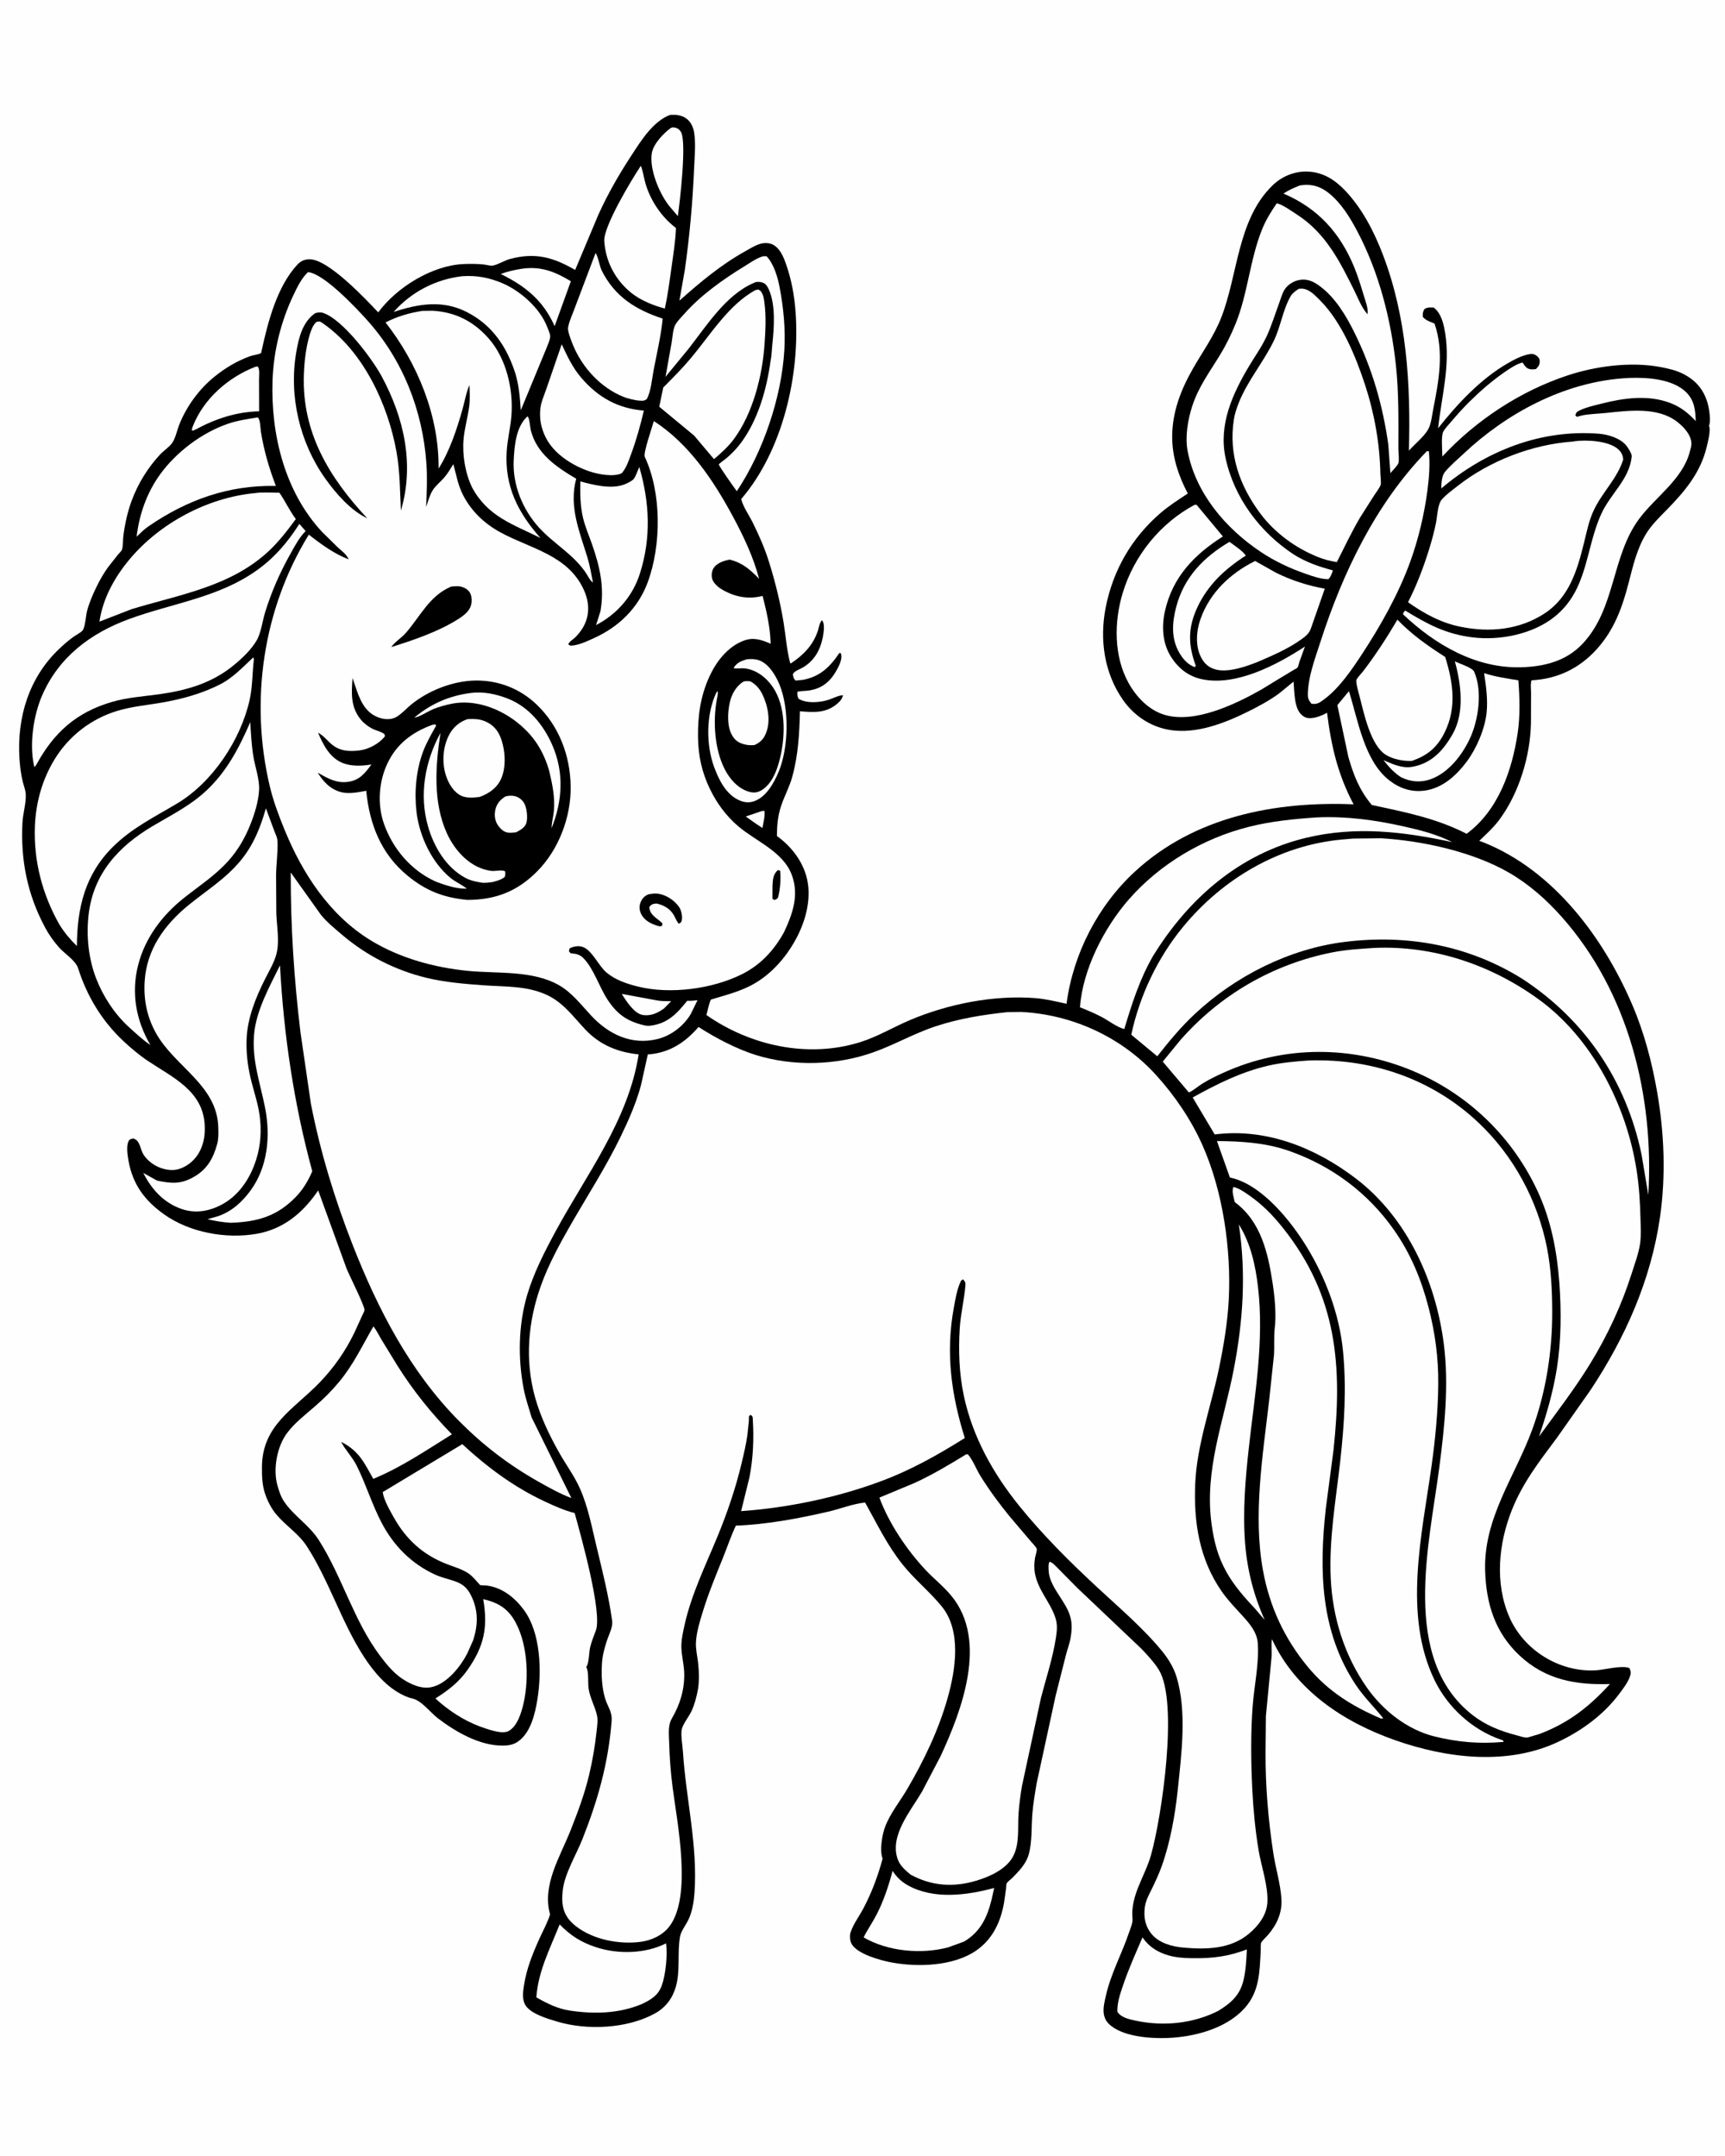 <svg version="1.1" xmlns="http://www.w3.org/2000/svg" style="display: block;" viewBox="0 0 1638 2048" width="1024" height="1280">
<path transform="translate(0,0)" fill="rgb(254,254,254)" d="M -0 -0 L 1638 0 L 1638 2048 L -0 2048 L -0 -0 z"/>
<path transform="translate(0,0)" fill="rgb(0,0,0)" d="M 636.234 109.14 L 641 109.058 C 646.253 109.345 651.259 111.221 654.64 115.387 C 656.865 118.128 658.361 121.711 658.963 125.18 C 660.81 135.825 659.538 148.415 659.089 159.167 C 657.737 191.559 654.817 224.163 650.271 256.264 L 645.112 285.597 C 664.655 268.199 684.949 251.224 707.917 238.5 C 712.478 235.974 717.936 232.44 723.071 231.325 C 727.673 230.327 732.38 230.887 736.15 233.783 C 741.531 237.916 744.394 245.104 746.525 251.29 C 751.588 265.985 754.278 280.646 755.426 296.106 C 759.851 355.708 743.366 428.051 703.777 474.077 C 705.444 481.162 711.438 489.704 714.757 496.428 C 720.675 508.419 726.042 520.542 730.053 533.315 C 735.988 552.213 740.821 571.671 744.031 591.217 C 746.158 604.168 746.976 617.302 750.349 630.02 L 751.109 630.078 C 762.851 622.305 772.287 612.648 776.666 598.959 C 777.673 595.809 778.204 591.573 780.5 589.127 C 780.879 589.721 781.453 590.517 781.702 591.223 C 782.997 594.893 782.071 601.377 781.326 605.167 C 778.85 617.759 772.99 628.16 761.441 634.575 C 758.493 636.213 754.372 637.338 752.84 640.5 C 753.304 643.068 753.488 644.617 755.5 646.49 L 762.504 645.777 C 778.86 642.67 788.118 633.473 797.055 620.242 L 798.421 620.5 L 798.807 622.062 C 799.9 627.663 794.98 636.02 792.023 640.573 C 786.44 649.168 778.632 654.313 768.5 655.867 C 764.747 656.443 760.894 656.24 757.19 657.056 C 757.009 659.762 757.02 661.28 758.227 663.735 C 765.983 668.525 779.131 667.391 787.445 664.518 C 791.533 663.104 796.242 660.555 800.5 660.378 C 799.525 664.152 797.678 666.203 794.713 668.698 C 784.091 677.636 772.424 676.683 759.575 675.645 C 759.056 696.955 757.955 717.27 752.28 737.914 C 749.68 747.371 744.887 756.035 741.781 765.312 C 738.498 775.122 737.78 783.903 737.705 794.121 C 750.55 803.4 760.746 816.1 765.384 831.355 C 771.358 851.007 765.63 873.41 756.318 891.014 C 746.165 910.208 730.463 927.808 710.664 937.297 C 699.382 942.704 686.957 945.903 675.011 949.517 C 672.974 953.868 672.045 959.528 670.784 964.208 C 712.599 993.395 767.054 1005.38 816.435 990.065 C 833.067 984.907 848.015 975.812 863.979 969.03 C 900.329 953.588 943.946 944.982 983.338 948.141 C 993.169 948.93 1003.15 951.417 1012.79 953.497 C 1019.06 906.06 1042.55 860.387 1077.77 827.903 C 1134.34 775.734 1210.87 760.983 1285.45 764.043 C 1270.47 735.838 1264.11 708.476 1260.24 677.057 C 1255.86 679.468 1250.45 681.767 1245.41 682.119 C 1241.36 682.401 1238.99 681.662 1235.94 678.92 C 1228.83 672.535 1229.25 656.436 1228.41 647.481 L 1214.48 658.864 C 1205.22 665.634 1194.57 671.321 1184.31 676.373 C 1162.45 687.136 1135.85 697.43 1110.98 693.403 C 1092.69 690.442 1076.96 679.986 1066.4 664.871 C 1048.46 639.212 1044.04 607.377 1050 577 C 1056.94 541.667 1074.65 510.963 1101.9 487.46 C 1109.98 480.489 1119.08 474.666 1127.96 468.776 C 1119.07 451.848 1113.05 433.868 1113.14 414.573 C 1113.25 391.136 1121.44 370.074 1132.94 350 C 1142.03 334.129 1152.76 319.295 1159.54 302.134 C 1175.75 261.151 1174.85 208.911 1208.33 176.228 C 1217.17 167.594 1229.07 162.611 1241.5 162.991 C 1256.3 163.443 1267.68 170.722 1277.62 181.238 C 1293.65 198.195 1304.85 219.971 1313.14 241.604 C 1335.98 301.161 1339.76 364.971 1337.96 428.093 C 1343.3 422.049 1352.62 414.525 1356.35 407.699 C 1359.22 402.433 1359.96 394.297 1361.14 388.315 C 1366.44 361.456 1371.49 333.962 1362.32 307.381 L 1359 306.008 C 1355.72 304.666 1353.53 303.748 1351.2 301 C 1351.1 297.374 1351.02 296.6 1352.81 293.5 C 1356.1 291.648 1357.9 292.046 1361.5 292.134 C 1362.65 293.064 1363.8 294.044 1364.75 295.192 C 1369.42 300.848 1371.32 309.434 1372.44 316.5 C 1377.37 347.559 1369.04 376.291 1365.71 406.818 C 1383.92 383.719 1405.9 360.178 1431.48 345.291 C 1437.79 341.617 1445.39 337.573 1452.7 336.393 C 1455.07 336.011 1457.03 336.263 1458.97 337.716 C 1460.67 338.987 1462 340.252 1462.16 342.5 C 1462.43 346.619 1461.17 347.694 1458.64 350.616 C 1456.51 350.872 1454.61 351.091 1452.49 350.577 C 1449.53 349.857 1447.89 347.45 1446.35 344.993 L 1445.93 344.318 C 1440.12 345.819 1434.45 349.664 1429.55 353.01 C 1417.31 361.359 1406 371.24 1395.45 381.616 C 1389.44 387.529 1383.84 393.882 1378.37 400.293 C 1375.88 403.216 1372.46 406.682 1370.64 409.999 C 1368.32 414.218 1369.78 428.47 1369.73 433.65 C 1401.81 399.173 1443.37 371.763 1488.12 356.804 C 1515.18 347.758 1548.96 343.285 1577.18 348.712 C 1584.56 350.131 1591.53 351.661 1598.28 355.073 C 1610.19 361.089 1617.53 369.45 1621.48 382.254 C 1623 387.17 1625.19 400.084 1622.93 404.5 C 1623.27 405.245 1623.39 405.385 1623.5 406.319 C 1624.13 411.483 1621.9 420.053 1620.66 425.129 C 1614.82 449.077 1600.15 466.556 1583.34 483.787 C 1576.22 491.089 1568.68 498.219 1563.31 506.969 C 1554.57 521.186 1550.83 537.538 1546.71 553.494 C 1540.56 577.303 1533.02 598.274 1516.23 616.837 C 1499.76 635.041 1478.96 644.943 1454.49 646.228 C 1453.26 649.187 1453.99 654.811 1453.99 658.107 L 1453.89 686.5 C 1453.37 718.041 1442.58 753.582 1423.68 778.93 C 1418.27 786.186 1411.29 792.443 1404.81 798.742 L 1409.5 800.465 C 1475.86 827.344 1523.05 891.067 1550.34 954.976 C 1561.66 981.476 1568.97 1009.69 1573.87 1038.03 C 1580.55 1076.59 1582.07 1117.37 1576.46 1156.23 C 1567.82 1216.05 1543.49 1270.7 1510.29 1320.69 L 1478.4 1366.02 C 1461.8 1388.23 1446.12 1408.35 1435.75 1434.42 C 1423.04 1466.37 1419.36 1504.03 1433.46 1536.21 C 1447.17 1567.51 1480.72 1588.48 1515.13 1586.67 C 1523.76 1586.22 1540.04 1581.58 1547.38 1584.5 C 1548.96 1587.81 1549.07 1589.43 1547.71 1593.08 C 1545.65 1598.59 1541.29 1604.27 1537.79 1608.94 C 1523.11 1628.57 1503.05 1643.36 1481.11 1653.97 C 1432.46 1677.51 1374.01 1670.36 1324.8 1653 C 1276.34 1635.91 1230.96 1606.22 1208.41 1558.09 L 1207.94 1557.09 C 1206.88 1562.21 1208.04 1568.8 1207.49 1574.27 L 1202.15 1630.03 L 1201.82 1664.5 C 1201.67 1696.79 1204.35 1728.55 1209.21 1760.44 C 1211.4 1774.78 1215.89 1788.96 1216.86 1803.44 C 1217.77 1816.94 1212.61 1828.18 1203.98 1838.19 C 1202.24 1840.21 1198.86 1843.11 1197.66 1845.38 C 1197.07 1846.51 1197.33 1851.5 1197.25 1852.96 C 1196.11 1873.08 1196.18 1891.89 1181.74 1907.78 C 1164.15 1927.15 1133.85 1934.99 1108.35 1935.92 C 1091.81 1936.52 1064.95 1934.57 1052.73 1922.24 C 1050.13 1919.63 1048.64 1916.23 1048.13 1912.6 C 1047.38 1907.16 1048.99 1900.93 1050.19 1895.65 C 1054.97 1874.53 1065.19 1856.25 1072.07 1835.95 C 1073.26 1832.44 1075.83 1826.46 1075.46 1822.79 C 1073.25 1800.44 1087.24 1782.7 1093.08 1761.9 C 1103.17 1725.95 1119.3 1617.27 1100.57 1586.37 C 1096.27 1579.28 1089.36 1571.83 1083.62 1565.88 L 1023.18 1508.52 L 1004.25 1489.38 C 1002.13 1487.34 999.665 1484.31 996.764 1483.5 L 996.309 1484.23 C 995.413 1486.19 995.71 1488.96 995.746 1491.08 C 996.008 1506.69 1011.1 1519.58 1015.83 1534.1 L 1016.25 1535.5 C 1018.36 1542.24 1017.77 1549.73 1016.51 1556.63 C 1015.6 1561.62 1013.56 1566.8 1012.31 1571.77 L 1002.5 1610.49 L 984.33 1694.3 C 982.736 1703.9 981.031 1713.8 980.278 1723.5 C 979.323 1735.82 980.23 1749.52 976.886 1761.5 C 974.391 1770.44 967.885 1777.09 961.557 1783.56 C 960.039 1785.11 957.017 1787.27 955.915 1789.01 C 955.571 1789.56 955.512 1792.61 955.425 1793.35 L 953.506 1806.99 C 950.317 1825.47 942.735 1841.98 926.955 1852.87 C 905.331 1867.8 871.293 1868.79 846.281 1864.09 C 836.109 1862.18 814.592 1856.33 808.885 1846.92 C 807.02 1843.84 806.574 1838.91 807.7 1835.52 C 810.342 1827.57 816.07 1819.98 820.004 1812.5 C 827.904 1797.48 833.691 1781.87 838.114 1765.5 C 835.006 1757.87 837.68 1742.55 840.599 1734.96 C 845.47 1722.27 854.895 1710.74 861.727 1699.02 C 877.637 1671.73 891.27 1643.37 899.87 1612.9 C 907.374 1586.3 913.281 1549.18 894.189 1525.85 C 882.788 1511.91 868.429 1500.33 857.127 1486.19 C 842.304 1467.64 832.94 1447.74 821.478 1427.26 C 810.104 1428.36 797.933 1433.29 786.695 1435.88 C 758.355 1442.42 727.807 1448.18 698.72 1449.21 C 694.092 1458.9 690.611 1469.51 686.571 1479.49 C 679.572 1496.77 672.569 1513.73 667.116 1531.58 C 664.297 1540.81 661.355 1550.29 660.816 1559.98 C 660.457 1566.44 662.056 1572.77 662.816 1579.15 C 663.742 1586.93 664.081 1597.82 662.586 1605.49 C 661.261 1612.3 659.47 1619.2 656.539 1625.5 C 654.274 1630.37 648.211 1637.98 647.296 1642.88 C 646.272 1648.35 648.077 1658.12 648.447 1663.91 C 651.293 1708.5 662.611 1753.27 659.422 1798 C 658.823 1806.41 657.318 1815.85 653.677 1823.5 C 651.337 1828.42 646.588 1834.41 645.661 1839.68 C 642.937 1855.16 646.123 1871.8 641.694 1887.29 C 638.58 1898.18 631.98 1906.98 622.018 1912.5 C 595.714 1927.09 557.647 1928.84 529.201 1920.39 C 520.474 1917.8 502.572 1912.74 498.246 1903.66 C 495.597 1898.1 496.601 1891.56 497.506 1885.73 C 499.967 1869.88 505.752 1855.68 512.32 1841.16 C 515.649 1833.8 519.936 1826.19 522.253 1818.47 C 514.359 1790.93 531.925 1763.44 541.657 1738.86 C 548.467 1721.66 555.019 1704.23 559.295 1686.2 C 562.522 1672.6 564.987 1658.41 566.452 1644.5 C 566.946 1639.82 567.849 1634.14 566.822 1629.5 C 564.877 1620.71 560.291 1613.32 558.846 1603.99 C 557.998 1598.51 559.261 1587.79 556.593 1583.5 C 559.289 1580.41 559.227 1569.19 560.302 1564.79 C 561.622 1559.37 563.7 1554.17 565.696 1548.97 C 572.223 1531.98 551.153 1457.36 545.6 1437.23 C 535.696 1434.81 526.162 1430.45 516.949 1426.14 C 487.745 1412.47 462.465 1393.63 438.889 1371.82 L 363.302 1417.35 C 364.268 1424.7 370.145 1434.88 373.816 1441.41 C 385.609 1462.39 401.305 1476.7 423.677 1485.54 C 430.467 1488.22 438.659 1490.47 444.665 1494.55 C 448.778 1497.34 452.536 1502.1 455.887 1505.77 L 462.5 1506.17 C 477.157 1508.19 488.879 1517.77 497.388 1529.3 C 513.509 1551.14 514.447 1587.85 510.285 1613.93 C 508.09 1627.69 503.88 1646.23 491.452 1654.55 C 486.946 1657.57 482.331 1658.11 477.07 1658.14 C 455.313 1658.27 432.615 1645.12 415.794 1632.3 C 408.589 1626.81 400.316 1615.41 391.505 1613.44 C 388.605 1612.79 385.821 1611.71 383.13 1610.44 C 367.274 1603.01 354.761 1588.16 345.412 1573.71 C 323.958 1540.57 312.588 1501.94 291.296 1468.93 C 283.762 1457.24 271.889 1449.75 262.863 1439.34 C 257.986 1433.72 254.328 1426.77 251.851 1419.78 C 248.809 1411.19 248.547 1402.63 248.599 1393.61 C 248.827 1353.76 278.551 1338.84 302.922 1313.73 C 316.549 1299.68 327.754 1283.76 336.29 1266.14 L 343.787 1249.72 C 344.325 1248.48 345.972 1245.57 346.015 1244.42 C 346.163 1240.44 331.624 1211.61 328.99 1205.09 L 302.008 1130.78 L 300.76 1132.61 C 286.535 1152.96 268.291 1167.75 243.32 1172.05 C 214.32 1177.05 179.901 1170.79 155.668 1153.54 C 137.176 1140.37 125.833 1125.08 121.839 1102.5 C 120.932 1097.37 119.581 1088.75 121.944 1083.95 C 122.927 1081.96 124.183 1082.07 126.191 1081.43 C 132.971 1082.94 132.77 1091.59 136.161 1096.84 C 139.119 1101.42 143.495 1105.13 148.316 1107.63 C 154.899 1111.05 163.297 1112.71 170.448 1110.26 C 178.974 1107.35 186.092 1100.85 189.942 1092.77 C 193.618 1085.06 194.604 1077.64 194.238 1069.15 C 192.816 1036.1 163.766 1023.55 139.954 1007.57 C 131.686 1002.02 123.985 995.469 116.729 988.658 C 96.666 969.824 82.36 946.167 74.076 920 C 71.601 912.184 61.309 906.138 55.828 899.927 C 50.63 894.036 46.318 887.928 42.608 881.021 C 25.804 849.735 19.256 816.816 21.123 781.419 C 21.579 772.767 24.724 762.836 24.271 754.5 C 24.051 750.447 22.484 746.761 21.5 742.879 C 19.674 735.674 18.699 727.476 18.251 720.057 C 15.91 681.261 27.348 643.463 56.163 616.23 C 60.398 612.228 64.686 608.494 69.398 605.067 C 71.576 603.483 76.883 600.72 78.352 598.728 C 80.786 595.43 81.369 584.471 82.553 580.096 C 84.663 572.302 87.826 564.923 91.349 557.678 C 94.549 551.098 98.144 544.725 102.439 538.793 L 111.902 526.768 C 112.754 525.727 115.136 523.465 115.569 522.32 C 116.832 518.979 116.459 512.719 116.955 509 C 118.463 497.687 120.936 486.106 124.93 475.416 C 130.948 459.313 140.053 444.426 151.773 431.82 C 155.268 428.061 160.196 425.025 163.196 420.928 C 166.492 416.427 167.846 409.02 169.897 403.79 C 176.834 386.101 188.917 369.539 203.742 357.625 C 214.131 349.277 224.767 342.972 237.313 338.348 C 240.004 337.356 245.704 336.744 247.812 335.365 C 247.835 335.35 248.412 332.6 248.446 332.442 C 254.293 305.716 262.866 272.595 281.842 251.789 C 285.257 248.045 288.791 246.286 293.887 246.294 C 311.813 246.322 347.286 284.318 359.032 296.733 C 376.629 272.904 410.167 252.07 440.289 250.815 C 446.477 250.558 452.973 250.612 459.137 251.227 C 461.338 251.447 465.576 252.644 467.608 252.324 C 472.652 251.529 479.135 247.295 484.612 245.869 C 508.333 239.696 525.23 244.343 546.089 256.438 L 568.129 203.95 C 577.169 184.024 587.589 165.914 599.551 147.601 C 608.654 133.664 620.071 115.21 636.234 109.14 z"/>
<path transform="translate(0,0)" fill="rgb(254,254,254)" d="M 723.051 770.5 L 725.827 770.181 C 726.688 774.808 724.718 781.782 723.974 786.535 L 717.389 782.162 L 708.115 775.613 L 723.051 770.5 z"/>
<path transform="translate(0,0)" fill="rgb(254,254,254)" d="M 590.38 944.119 L 623.801 950.31 C 628.214 951.119 632.821 950.949 637.308 951.049 L 630.356 958.061 C 624.276 962.307 618.003 965.333 610.318 964.145 C 602.151 962.882 594.255 950.522 590.38 944.119 z"/>
<path transform="translate(0,0)" fill="rgb(254,254,254)" d="M 495.503 255.293 C 513.57 252.64 526.956 258.085 542.004 267.157 L 526.598 309.811 C 515.637 285.391 499.138 271.977 475.481 260.304 C 482.093 257.711 488.531 256.412 495.503 255.293 z"/>
<path transform="translate(0,0)" fill="rgb(254,254,254)" d="M 637.038 121.5 C 638.076 121.052 638.849 120.868 639.988 121.035 C 642.86 121.458 644.723 122.596 646.359 124.986 C 652.443 133.872 645.328 193.315 643.617 205.311 L 636.171 196.549 L 635.02 195.141 C 625.833 183.322 616.215 160.141 618.977 145.065 C 620.541 136.524 630.251 126.333 637.038 121.5 z"/>
<path transform="translate(0,0)" fill="rgb(254,254,254)" d="M 709.118 626.248 C 712.918 625.957 716.838 625.872 720.5 627.117 C 729.844 630.293 736.486 641.477 740.048 650.023 C 749.671 673.114 748.898 710.451 739.275 733.302 C 734.833 743.849 727.652 756.958 716.152 761.052 C 711.105 762.849 706.411 762.247 701.64 760.073 C 689.182 754.394 682.522 740.652 678.044 728.5 C 670.307 707.501 670.427 679.061 679.899 658.5 L 681.155 656.53 C 682.259 657.308 680.991 662.478 680.705 664 C 676.785 684.893 678.364 711.564 688.17 730.771 C 692.953 740.139 701.001 749.29 711.482 752.154 C 716.266 753.461 719.939 752.798 724 750.09 C 734.493 743.092 739.044 728.152 741.503 716.524 C 745.735 696.515 745.788 670.643 734.047 653 C 728.06 644.003 718.394 636.251 707.34 634.94 C 703.708 634.509 700.11 635.406 696.5 634.659 C 699.488 629.495 703.731 627.918 709.118 626.248 z"/>
<path transform="translate(0,0)" fill="rgb(254,254,254)" d="M 705.808 647.5 C 708.09 646.735 710.153 647.023 712.5 647.21 C 717.549 649.947 721.411 654.349 723.888 659.498 C 729.101 670.333 731.939 684.18 727.584 695.778 C 725.319 701.813 722.355 704.959 716.5 707.703 C 713.671 707.955 711.081 707.979 708.283 707.402 C 702.412 706.193 698.523 704.056 695.353 698.861 C 690.113 690.276 690.827 676.475 693.012 666.993 C 694.799 659.235 698.979 651.845 705.808 647.5 z"/>
<path transform="translate(0,0)" fill="rgb(254,254,254)" d="M 242.126 348.5 L 244.509 348.097 C 246.762 350.546 245.818 356.866 245.827 360.282 L 245.913 390.693 C 224.225 391.26 204.493 397.709 185.5 408.04 L 182.984 409.175 L 181.945 408.5 C 182.205 407.255 182.456 406.188 182.922 405 C 193.215 378.779 216.423 358.573 242.126 348.5 z"/>
<path transform="translate(0,0)" fill="rgb(254,254,254)" d="M 1167.55 514.697 C 1172.06 518.151 1179.98 523.106 1183.06 527.75 C 1163.42 540.37 1147.11 555.368 1137.06 576.898 C 1127.94 596.443 1128.22 612.688 1135.59 632.5 L 1134.4 633.678 C 1127.97 631.168 1123.6 626.319 1120.15 620.5 C 1111.95 606.681 1113.01 591.509 1116.96 576.5 C 1124.39 548.245 1143.03 529.256 1167.55 514.697 z"/>
<path transform="translate(0,0)" fill="rgb(254,254,254)" d="M 1381.61 628.245 C 1385.87 630.387 1398.2 634.11 1399.94 638.051 C 1408.04 656.427 1404.12 683.903 1395.88 701.572 C 1388.48 717.432 1375.41 734.329 1358.33 740.288 C 1348.77 743.62 1339.36 742.632 1330.41 738.265 C 1323.69 733.836 1318.75 728.357 1313.83 722.06 C 1320.45 724.93 1325.36 727.339 1332.62 728.473 C 1337.2 729.189 1340.8 728.681 1345.23 727.508 C 1361.23 723.274 1371.29 711.587 1379.31 697.686 C 1391.11 677.238 1387.6 649.867 1381.61 628.245 z"/>
<path transform="translate(0,0)" fill="rgb(254,254,254)" d="M 500.802 395.5 C 502.787 396.772 503.181 405.63 503.918 408.589 C 509.524 431.091 528.412 443.749 547.108 454.765 C 539.952 480.857 550.14 504.754 557.692 529.367 C 560.075 537.129 561.391 545.401 563 553.36 C 560.206 551.366 558.618 547.994 556.85 545.11 C 545.319 527.047 525.872 516.674 511.781 501.195 C 496.236 484.121 486.55 460.598 487.71 437.26 C 488.402 423.339 489.884 405.277 500.802 395.5 z"/>
<path transform="translate(0,0)" fill="rgb(254,254,254)" d="M 608.502 157.463 C 610.539 162.711 611.316 168.907 612.91 174.368 C 617.577 190.366 627.811 205.657 640.965 215.923 L 641.853 216.607 C 641.343 229.211 639.365 241.375 637.615 253.836 C 635.765 267.012 634.083 280.082 631.279 293.103 C 625.849 291.685 620.852 289.948 615.685 287.759 C 608.834 284.792 602.171 280.857 596.612 275.857 C 582.958 263.576 574.948 247.248 573.74 229 C 572.833 215.298 599.639 170.611 608.502 157.463 z"/>
<path transform="translate(0,0)" fill="rgb(254,254,254)" d="M 724.294 243.5 C 725.587 243.275 726.647 243.397 727.947 243.5 C 734.759 250.716 738.362 262.93 740.225 272.621 C 743.982 292.165 745.947 312.603 744.773 332.5 C 742.121 377.44 724.669 429.069 699.604 466.615 C 697.657 463.925 682.195 442.364 682.546 441.034 C 682.661 440.598 689.07 435.843 689.881 435.152 C 694.99 430.804 699.656 425.96 703.649 420.56 C 719.874 398.617 727.988 369.738 731.654 343.022 C 732.728 338.073 732.797 332.416 733.337 327.352 C 735.034 311.452 736.668 289.904 730.044 275 C 728.792 272.184 727.04 269.251 723.891 268.332 C 721.565 267.654 718.562 267.39 716.337 268.464 L 715.5 268.876 C 689.423 280.1 671.172 308.951 654.294 330.665 L 631.924 357.911 L 637.771 325.117 C 638.599 320.239 638.901 312.824 641.224 308.503 C 643.219 304.793 647.067 301.228 649.839 298.053 C 664.938 280.755 687.088 264.982 706.694 253.064 C 712.434 249.575 717.824 245.524 724.294 243.5 z"/>
<path transform="translate(0,0)" fill="rgb(254,254,254)" d="M 847.587 1777.21 C 851.368 1782.95 855.776 1787.33 861.757 1790.71 C 886.423 1804.65 918.082 1800.41 944.067 1793.39 L 941.655 1804.26 C 937.368 1821.56 931.084 1834.87 915.587 1844.27 L 900.364 1849.81 C 874.781 1856.61 843.047 1853.71 820.076 1840.37 C 823.637 1833.02 828.452 1826.27 832.219 1819 C 839.067 1805.79 843.749 1791.54 847.587 1777.21 z"/>
<path transform="translate(0,0)" fill="rgb(254,254,254)" d="M 438.732 262.38 C 452.317 261.44 464.084 263.612 476.592 268.864 C 493.86 276.115 512.648 292.649 519.489 310.5 C 520.346 312.738 522.282 316.954 522.362 319.276 C 522.478 322.677 519.39 328.993 518.22 332.22 L 494.431 389.744 C 493.661 377.613 492.736 366.457 489.304 354.755 C 481.137 329.412 467.491 308.903 443.324 296.493 C 420.213 284.626 397.143 288.601 373.681 296.324 C 390.474 277.286 413.653 265.327 438.732 262.38 z"/>
<path transform="translate(0,0)" fill="rgb(254,254,254)" d="M 607.008 443.591 C 616.817 477.471 618.404 510.758 607.599 544.781 C 600.786 566.235 585.854 583.462 565.959 593.741 L 570.11 580.599 C 574.061 557.933 569.58 538.42 562.109 517 C 559.178 508.595 555.527 500.317 553.498 491.63 C 550.818 480.159 550.809 468.983 550.988 457.297 C 563.445 460.659 579.985 464.873 592.505 460.296 C 594.736 459.481 599.8 457.037 601.423 455.307 C 603.507 453.085 605.587 446.572 607.008 443.591 z"/>
<path transform="translate(0,0)" fill="rgb(254,254,254)" d="M 458.741 1519.06 C 470.796 1521.75 480.242 1526.54 487.145 1537.18 C 501.02 1558.55 502.616 1593.26 497.122 1617.78 C 495.201 1626.35 491.239 1639.92 482.754 1644.38 C 476.204 1647.83 462.096 1642.2 455.683 1640.04 C 440.126 1634.24 425.486 1624.6 413.317 1613.38 C 425.364 1605.81 435.652 1597.94 443.937 1586.13 C 459.582 1563.84 463.426 1545.74 458.741 1519.06 z"/>
<path transform="translate(0,0)" fill="rgb(254,254,254)" d="M 244.49 396.5 C 247.149 398.165 247.052 406.744 247.603 410.152 C 250.527 428.233 255.306 444.519 261.832 461.604 C 217.139 460.642 177.717 474.67 141.048 499.821 C 136.815 502.667 133.241 506.29 129.56 509.797 C 132.099 488.524 139.229 468.112 151.821 450.686 C 167.13 429.5 191.322 411.183 216.005 402.632 C 225.209 399.444 234.907 398.039 244.49 396.5 z"/>
<path transform="translate(0,0)" fill="rgb(254,254,254)" d="M 533.316 327.028 C 538.563 338.366 543.712 349.318 551.918 358.887 C 568.015 377.656 586.871 388.087 611.329 390.019 C 607.982 404.384 604.026 418.455 598.893 432.285 C 596.593 438.484 594.71 444.409 590.339 449.5 C 582.701 453.366 568.018 450.538 560 447.876 C 543.647 442.446 525.681 431.115 517.936 415.166 C 513.654 406.348 511.952 397.669 513.061 387.894 C 513.768 381.663 516.795 375.15 518.793 369.201 L 533.316 327.028 z"/>
<path transform="translate(0,0)" fill="rgb(254,254,254)" d="M 1084.94 1840.36 C 1089.75 1847.18 1094.88 1851.41 1102.49 1854.85 C 1112.49 1859.37 1122.53 1859.99 1133.36 1860.11 C 1151.94 1860.32 1166.69 1858.39 1184.07 1851.79 C 1183.56 1862 1183.17 1871.85 1180.67 1881.81 C 1177.17 1895.7 1168.46 1903.1 1156.62 1910.29 C 1132.48 1922.4 1104.49 1925.02 1078.24 1919.4 C 1072.17 1918.1 1064.59 1916.49 1061.05 1911 C 1060.83 1902.34 1063.69 1894.11 1066.43 1886.01 C 1071.71 1870.39 1078.4 1855.49 1084.94 1840.36 z"/>
<path transform="translate(0,0)" fill="rgb(254,254,254)" d="M 531.349 1828.04 C 541.798 1838.72 551.742 1845.03 566.005 1849.71 C 586.826 1856.53 612.781 1855.96 632.396 1846 C 633.998 1856.99 632.014 1876.09 628.289 1886.23 C 624.84 1895.62 618.007 1899.5 609.535 1903.61 C 587.626 1912.82 564.141 1913.34 541 1909.88 C 529.56 1908.18 519.148 1903.01 509.225 1897.3 C 510.926 1872.48 522.271 1850.86 531.349 1828.04 z"/>
<path transform="translate(0,0)" fill="rgb(254,254,254)" d="M 565.393 240.5 C 567.197 241.317 569.542 253.474 571.174 256.743 C 583.728 281.886 603.458 294.136 629.219 302.669 C 627.609 319.014 623.776 335.128 620.677 351.237 C 619 359.957 618.243 371.191 614.2 379 C 611.129 381.45 608.806 380.584 605.058 380.383 C 600.644 379.589 596.175 378.667 592 376.987 C 570.284 368.246 552.856 349.195 544.05 327.8 C 542.597 324.271 538.879 314.959 539.317 311.533 C 540.019 306.04 543.461 298.866 545.36 293.505 L 565.393 240.5 z"/>
<path transform="translate(0,0)" fill="rgb(254,254,254)" d="M 265.73 917.021 C 269.242 982.935 279.018 1048.9 296.39 1112.58 C 292.794 1121.06 287.892 1129.41 281.554 1136.13 C 263.432 1155.33 244.435 1160.68 218.885 1161.53 C 211.25 1161.06 204.253 1159.89 196.807 1158.13 L 206.918 1155.27 C 219.879 1150.84 229.787 1141.78 237.752 1130.9 C 254.155 1108.5 256.825 1079.1 251.621 1052.53 C 247.016 1029.02 239.22 1008.09 241.032 983.624 C 242.748 960.448 255.632 937.547 265.73 917.021 z"/>
<path transform="translate(0,0)" fill="rgb(254,254,254)" d="M 1176.43 1163.08 C 1187.74 1181.17 1192.3 1202.09 1194.7 1223.01 C 1200.54 1274.09 1191.63 1324.31 1185.97 1374.91 C 1182.61 1404.98 1180.02 1436.12 1182.43 1466.37 C 1184.45 1491.67 1190.63 1515.56 1200.91 1538.73 L 1192.03 1528.32 C 1181.66 1517.25 1171.74 1506.07 1164.36 1492.7 C 1156.41 1478.3 1152.83 1464.18 1150.59 1448.04 C 1143.44 1396.57 1162.05 1350.35 1171.62 1300.77 C 1180.5 1254.78 1183.5 1209.58 1176.43 1163.08 z"/>
<path transform="translate(0,0)" fill="rgb(254,254,254)" d="M 1191.89 532.887 L 1211.58 543.958 C 1226.22 551.27 1241.99 556.321 1258.08 559.198 L 1244.7 597.5 C 1242.98 601.991 1239.74 604.461 1236.01 607.176 C 1223.49 616.269 1208.47 622.66 1194.29 628.788 C 1183.3 633.15 1165.75 639.338 1154 635.839 C 1147.57 633.926 1143.56 630.235 1140.51 624.284 C 1134.95 613.433 1136.05 599.222 1140.04 588 C 1149 562.798 1168.43 544.545 1191.89 532.887 z"/>
<path transform="translate(0,0)" fill="rgb(254,254,254)" d="M 1327.05 588.652 C 1340.95 603.031 1355.71 613.324 1372.45 624.088 C 1379.93 648.111 1383.53 672.051 1372.04 695.5 C 1364.98 709.907 1355.55 717.788 1340.57 722.831 C 1332.64 723.075 1322.85 721.294 1316 716.991 C 1301.49 707.88 1295.29 677.591 1291.16 661.714 C 1290.45 658.958 1287.27 648.15 1288.14 645.839 C 1289 643.586 1292.97 639.623 1294.57 637.531 C 1306.51 621.868 1317.07 605.625 1327.05 588.652 z"/>
<path transform="translate(0,0)" fill="rgb(254,254,254)" d="M 717.482 275.5 L 720.015 275.041 C 721.012 275.469 721.751 275.916 722.444 276.774 C 724.906 279.821 725.354 283.923 725.864 287.68 C 727.613 300.581 726.859 314.268 725.948 327.22 C 723.831 357.318 714.788 393.083 696.547 417.465 C 691.187 424.631 684.689 430.323 677.969 436.148 L 659.074 413.764 L 625.946 386.362 L 629.742 368.111 C 638.862 358.997 647.899 349.857 656.187 339.967 C 674.282 318.374 692.064 289.129 717.482 275.5 z"/>
<path transform="translate(0,0)" fill="rgb(254,254,254)" d="M 1409.4 639.441 C 1419.8 642.882 1431.16 644.454 1441.94 646.255 C 1443.19 662.232 1443.69 680.301 1441.32 696.135 C 1435.97 731.92 1422.96 769.659 1392.8 792.041 C 1364.24 777.286 1333.85 771.346 1302.71 764.66 C 1291 750.574 1285.5 736.553 1280.52 719.22 L 1270.02 669.811 L 1281.02 656.561 C 1289.62 683.909 1295.46 722.442 1319.1 741.068 C 1329.02 748.887 1340.33 752.717 1353 751 C 1369.87 748.713 1383.07 736.612 1392.81 723.59 C 1402.13 711.142 1410.13 692.541 1411.77 677.012 C 1413.08 664.564 1411.24 651.727 1409.4 639.441 z"/>
<path transform="translate(0,0)" fill="rgb(254,254,254)" d="M 1355.1 428.5 L 1356.91 428.688 C 1358.19 440.876 1357.15 453.995 1355.54 466.111 C 1352.56 488.585 1347.09 511.836 1339.39 533.158 C 1328.22 564.114 1311.01 594.62 1292.96 622.075 C 1283.3 636.77 1271.84 653.567 1257.6 664.205 C 1253.35 667.387 1250.81 669.303 1245.45 668.5 C 1243.27 665.851 1241.98 663.762 1241.99 660.23 C 1242 643.341 1248.75 625.869 1253.85 610 C 1275.01 544.166 1306.42 478.593 1355.1 428.5 z"/>
<path transform="translate(0,0)" fill="rgb(254,254,254)" d="M 241.941 468.411 C 249.295 467.322 257.702 468.08 265.18 468.049 C 270.878 476.204 274.659 484.987 280.782 493.058 C 272.769 503.922 264.521 514.734 254.571 523.922 C 218.329 557.39 170.198 564.836 124.755 578.655 L 94.243 590.495 C 97.498 568.434 108.56 548.48 122.672 531.522 C 151.479 496.905 197.168 472.597 241.941 468.411 z"/>
<path transform="translate(0,0)" fill="rgb(254,254,254)" d="M 1134.46 479.5 L 1136.3 479.511 L 1161.29 509.587 C 1134.09 526.838 1113.41 548.251 1106.23 580.666 C 1102.95 595.515 1103.94 611.514 1112.39 624.484 C 1119.41 635.271 1128.94 642.626 1141.63 645.244 C 1174.31 651.982 1212.81 631.387 1239.22 614.177 L 1234.05 628.443 C 1233.55 629.89 1232.98 632.988 1232.17 634.177 C 1231.76 634.781 1229.01 636.085 1228.3 636.51 L 1214.51 644.843 L 1197.85 655.015 C 1173.32 668.89 1134.88 687.475 1106.16 679.103 C 1090.98 674.68 1078.97 661.997 1071.57 648.526 C 1057.57 623.058 1057.9 590.653 1066.1 563.428 C 1076.79 527.91 1101.78 497.014 1134.46 479.5 z"/>
<path transform="translate(0,0)" fill="rgb(254,254,254)" d="M 401.014 295.314 L 410.616 295.173 C 432.297 296.383 449.603 305.246 463.929 321.5 C 480.945 340.807 487.658 370.526 485.47 395.721 C 484.501 406.875 481.722 417.804 481.05 429 C 479.073 461.898 491.649 486.846 513.127 511.044 C 486.989 498.019 463.332 490.84 448.376 463.393 C 441.744 449.942 438.823 432.407 440.075 417.527 C 440.958 407.03 443.996 396.721 445.43 386.303 C 446.354 379.595 445.88 372.494 445.703 365.732 C 442.468 373.076 441.212 381.296 439.023 389 C 433.623 408.002 426.952 428.35 416.366 445.118 C 416.886 395.171 396.45 345.168 365.971 306.287 C 377.069 300.609 388.695 297.144 401.014 295.314 z"/>
<path transform="translate(0,0)" fill="rgb(254,254,254)" d="M 1250.71 776.435 C 1278.48 775.241 1305.14 778.805 1332.21 784.838 C 1348.45 788.456 1364.25 792.384 1379.17 799.959 C 1332.6 789.921 1287.6 784.559 1240.64 795.769 C 1177.16 810.921 1128.54 853.534 1094.95 908.121 C 1082.18 930.26 1074.98 953.2 1067.64 977.5 C 1061.1 976.014 1052.65 969.471 1046.48 966.208 C 1039.67 962.609 1032.69 959.689 1025.55 956.841 C 1028.11 920.885 1048.57 881.07 1072.05 854.267 C 1101.51 820.628 1142.28 796.496 1185.63 785.5 C 1207.06 780.065 1228.72 777.934 1250.71 776.435 z"/>
<path transform="translate(0,0)" fill="rgb(254,254,254)" d="M 237.521 685.962 C 238.096 696.704 238.69 707.636 240.407 718.26 C 242.031 728.308 246.418 740.288 245.883 750.312 C 245.299 761.244 241.691 772.941 237.655 783.079 C 232.547 795.906 225.775 807.695 216.5 817.966 C 204.025 831.779 189.002 841.484 174.568 852.93 C 153.939 869.287 137.65 890.803 131.054 916.534 C 124.234 943.139 128.954 969.276 142.608 992.654 C 135.013 987.541 128.378 981.172 121.593 975.054 C 108.243 962.588 97.768 946.518 91.178 929.57 C 83.792 910.574 81.647 889.042 83.961 868.85 C 88.409 830.033 112.287 804.004 144.744 784.73 C 162.123 774.41 179.792 765.697 194.856 751.872 C 214.999 733.384 226.776 710.619 237.521 685.962 z"/>
<path transform="translate(0,0)" fill="rgb(254,254,254)" d="M 284.114 497.677 L 290.108 504.493 C 284.161 510.369 280.136 518.094 276.061 525.327 C 265.94 543.294 257.593 562.079 251.547 581.823 C 249.062 589.938 247.768 601.234 243.527 608.419 C 238.267 617.329 229.946 625.178 222.011 631.735 C 201.12 648.998 176.824 655.943 150.394 659.562 C 135.398 661.615 120.78 662.506 106.091 666.781 C 72.227 676.636 50.8 696.001 34.203 726.592 L 32.5 728.717 L 32.035 726.898 C 27.63 706.798 31.594 679.709 39.651 660.986 C 55.477 624.213 85.687 601.513 122.426 588.025 C 163.351 573.001 207.041 567.787 243.526 541.887 C 260.457 529.868 273.038 515.093 284.114 497.677 z"/>
<path transform="translate(0,0)" fill="rgb(254,254,254)" d="M 1540.71 359.413 L 1547.92 358.985 C 1564.71 358.431 1588.32 360.016 1601.08 372.364 C 1609.1 380.126 1610.08 389.366 1610.38 400.011 C 1603.35 392.335 1595.98 386.488 1586.16 382.766 C 1565 374.747 1541.65 378.1 1520.37 383.557 C 1513.89 385.218 1506.37 386.83 1500.36 389.749 C 1497.5 391.137 1496.99 391.531 1496.03 394.5 L 1497.5 395.931 L 1502.94 394.497 C 1510.15 393.181 1517.85 393.028 1525.16 392.267 C 1546.39 390.057 1573.43 386.441 1591.84 399.993 C 1598.19 404.662 1605.57 412.177 1606.26 420.49 C 1606.51 423.436 1605.39 426.773 1604.63 429.6 C 1597.59 455.692 1571.94 472.166 1556.54 493.013 C 1530.24 528.642 1534.49 577.776 1503.08 611.344 C 1487.42 628.077 1466.49 633.264 1444.33 633.85 C 1401.34 634.986 1362.62 612.229 1332.36 583.5 C 1332.8 581.627 1333.21 581.329 1334.5 579.979 C 1355.73 593.084 1373.6 602.467 1398.76 605.478 C 1424.76 608.588 1455.79 602.373 1476.43 585.772 C 1508.08 560.327 1505.41 521.859 1520.64 488.263 C 1529.45 468.83 1547.35 455.487 1549.6 433.723 C 1549.88 430.992 1546.03 425.112 1544.23 422.973 C 1538.48 416.125 1527.09 412.689 1518.5 412.014 C 1462.95 407.649 1410.66 428.403 1368.7 464.008 C 1368.91 458.901 1368.99 452.117 1372.31 448.164 C 1377.53 441.945 1384.26 436.313 1390.2 430.731 C 1430.82 392.539 1484.51 363.784 1540.71 359.413 z"/>
<path transform="translate(0,0)" fill="rgb(254,254,254)" d="M 1234.17 176.207 L 1236.36 175.878 C 1246.17 174.662 1254.37 177.364 1262.02 183.538 C 1273.88 193.102 1282.29 206.986 1289.28 220.31 C 1309.6 259.006 1320.97 303.574 1325.63 346.904 C 1328.46 373.205 1328.01 399.698 1327.99 426.109 C 1327.98 429.411 1329 437.574 1327.97 440.05 C 1326.87 442.677 1322.29 447.096 1320.38 449.469 L 1318.41 422.236 C 1313.11 384.897 1303.27 350.759 1286.69 316.852 C 1278.66 300.435 1268.26 282.771 1253.32 271.796 C 1247.46 267.486 1241.79 264.655 1234.33 265.871 C 1228.76 266.777 1223.07 270.179 1219.98 274.971 C 1217.57 278.707 1216.26 283.766 1214.72 287.958 C 1210.9 298.332 1207.58 309.198 1202.96 319.233 C 1198.42 329.08 1192.01 338.011 1186.45 347.293 C 1170.6 373.774 1157.05 403.162 1163.78 434.832 C 1171.85 472.812 1196.58 505.734 1228.82 526.861 C 1240.58 534.182 1252.51 538.276 1265.77 541.801 C 1264.68 545.04 1263.92 547.662 1261.5 550.185 C 1254.19 550.167 1246.9 547.476 1240.07 545.112 C 1224.9 539.857 1210.75 533.257 1197.37 524.336 C 1163.96 502.062 1135.29 468.462 1127.75 428.163 C 1125.28 414.928 1127.99 398.737 1132.11 386 C 1138.18 367.232 1148.74 353.332 1158.78 336.825 C 1164.33 327.702 1169.24 317.65 1173.27 307.765 C 1185 279.035 1186.87 246.748 1198.5 217.906 C 1202.08 209.033 1207.07 200.955 1212.47 193.105 C 1218.2 194.416 1226.28 200.361 1231.36 203.618 C 1258.91 221.307 1272.29 248.11 1286.33 276.494 C 1290.05 284.006 1293.03 292.229 1298.69 298.525 C 1299.34 292.724 1297.23 287.654 1295.57 282.191 C 1292.66 272.576 1289.75 262.795 1285.91 253.5 C 1272.45 220.874 1251.23 197.674 1218.83 183.876 C 1223.68 180.57 1228.76 178.44 1234.17 176.207 z"/>
<path transform="translate(0,0)" fill="rgb(254,254,254)" d="M 240.323 624.5 L 240.968 626.031 C 239.404 638.921 239.715 652.354 236.865 665 C 228.297 703.018 201.633 743.151 168.047 763.218 C 146.61 776.027 125.338 786.38 107.315 804.151 C 80.504 830.586 73.043 862.378 72.826 898.692 C 66.187 892.092 61.012 885.998 56.098 878.022 C 39.935 849.335 31.688 817.92 32.947 784.87 C 33.808 762.258 39.984 740.23 51.842 720.971 C 65.422 698.915 86.6 682.609 111.461 675.174 C 125.023 671.119 138.922 669.9 152.807 667.527 C 172.249 664.204 192.267 658.749 209.804 649.582 C 221.146 643.653 231.047 633.151 240.323 624.5 z"/>
<path transform="translate(0,0)" fill="rgb(254,254,254)" d="M 1494 419.427 L 1494.87 419.204 C 1506.44 417.541 1527.59 418.675 1536.56 426.584 C 1539.75 429.396 1541.18 432.318 1541.53 436.5 C 1536.02 454.281 1521.79 467.449 1513.74 484.313 C 1508.91 494.414 1506.88 505.165 1504.21 515.949 C 1497.91 541.434 1490.35 567.141 1467.2 582.468 C 1443.35 598.265 1414.71 601.051 1387.26 595.402 C 1368.86 591.858 1352.22 582.774 1337.13 572.052 C 1345.23 556.398 1352.04 538.364 1357.23 521.551 C 1359.74 513.424 1361.99 505.166 1363.67 496.827 C 1364.92 490.647 1365.24 479.105 1369.14 474.593 C 1373.3 469.77 1378.96 465.782 1383.96 461.836 C 1414.46 437.721 1455.3 422.035 1494 419.427 z"/>
<path transform="translate(0,0)" fill="rgb(254,254,254)" d="M 1233.07 274.5 C 1236.22 273.815 1239.32 274.294 1242.2 275.774 C 1246.64 278.053 1250.68 282.339 1254.13 285.867 C 1274.23 306.373 1287.55 338.711 1296.38 365.721 C 1305.26 392.882 1310.33 421.589 1310.88 450.138 C 1310.93 452.453 1311.81 458.873 1311.06 460.822 C 1309.84 463.982 1306.8 467.709 1304.9 470.658 L 1291.61 491.588 C 1283.52 505.298 1276.73 519.772 1269.54 533.959 C 1263.1 532.884 1257.45 531.511 1251.4 529.05 C 1230.41 520.602 1210.68 506.281 1197 488.018 C 1177.15 461.492 1166.54 431.434 1171.74 398.357 C 1172.57 393.034 1174.37 387.712 1176.35 382.709 C 1184.74 361.464 1200.03 343.851 1209.81 323.438 C 1216.26 309.993 1218.31 293.971 1225.74 281.239 C 1227.43 278.349 1230.4 276.41 1233.07 274.5 z"/>
<path transform="translate(0,0)" fill="rgb(254,254,254)" d="M 1171.34 1127.5 C 1176.43 1128.64 1181.67 1132.3 1185.89 1135.23 C 1198.63 1144.05 1208.69 1154.28 1218.34 1166.42 C 1269.99 1231.33 1274.95 1297.75 1266.35 1377.54 L 1259.05 1432.97 C 1252.59 1491.5 1253.78 1549.75 1287.55 1600.52 C 1295.27 1612.13 1305 1621.46 1313.63 1632.25 L 1311.51 1632.5 C 1284.13 1620.79 1261.23 1606.65 1242.06 1583.5 C 1219.72 1556.54 1205.59 1526.08 1199.33 1491.5 C 1189.86 1439.14 1199.14 1382.93 1205.19 1330.64 L 1209.86 1286.83 C 1210.36 1278.6 1209.59 1269.56 1210.56 1261.51 C 1212.09 1248.75 1210.58 1232.36 1208.64 1219.61 C 1204.21 1190.41 1197.62 1160.42 1172.59 1141.92 C 1171.66 1137.47 1169.38 1131.53 1171.34 1127.5 z"/>
<path transform="translate(0,0)" fill="rgb(254,254,254)" d="M 252.345 767.819 L 260.894 790.818 C 262.112 793.585 263.28 796.226 263.402 799.303 C 263.82 809.885 262.094 820.742 262.018 831.397 L 262.235 867.623 C 262.666 879.978 265.453 893.983 262.392 906.003 C 260.306 914.192 255.64 921.887 251.847 929.383 C 242.871 947.12 234.737 966.988 234.02 987.132 C 233.576 999.603 234.87 1011.42 237.691 1023.57 C 240.451 1035.46 244.606 1047.07 246.333 1059.18 C 248.344 1073.28 247.462 1087.8 243.164 1101.39 C 237.379 1119.69 226.449 1136.27 208.912 1145.04 C 197.43 1150.78 185.048 1152.68 172.781 1148.59 C 155.524 1142.83 143.894 1129.94 135.869 1114.17 L 148.935 1121.44 C 162.264 1124.23 171.167 1125.09 183.492 1118.19 C 196.37 1110.99 202.326 1100.54 206.103 1086.6 C 207.48 1081.53 207.273 1076.08 207.128 1070.85 C 206.012 1030.71 165.891 1013.43 148.074 981.612 C 139.411 966.141 136.073 949.68 137.196 932.068 C 139.12 901.903 156.033 878.419 178.804 859.834 C 195.877 845.898 213.75 835.028 228.116 817.75 C 240.444 802.924 247.168 786.119 252.345 767.819 z"/>
<path transform="translate(0,0)" fill="rgb(254,254,254)" d="M 354.445 1260 C 357.428 1263.55 359.603 1268.3 362.017 1272.32 L 377.117 1297.01 C 392.25 1321.09 409.239 1342.17 429.041 1362.46 C 404.182 1377.92 381.539 1393.49 354.319 1404.8 C 345.398 1388.8 340.726 1378.27 323.825 1369.61 C 327.911 1377.66 334.483 1384.04 338.582 1392.26 C 347.315 1409.76 352.996 1428.66 361.984 1445.98 C 373.47 1468.11 390.361 1485.36 413.203 1495.8 C 418.87 1498.39 424.743 1499.68 430.627 1501.61 C 438.604 1504.22 443.28 1507.72 447.089 1515.32 C 454.259 1529.62 453.997 1543.43 449.122 1558.29 L 443.587 1570.7 C 437.299 1582.9 425.071 1598.34 411.208 1602.23 C 402.128 1604.78 393.306 1601.41 385.5 1596.95 C 375.169 1591.04 368.263 1582.72 361.17 1573.36 C 335.772 1539.86 324.997 1498 302.523 1462.82 C 293.471 1448.65 278.705 1439.83 269.64 1426.36 C 266.489 1421.68 264.611 1415.86 263.151 1410.45 C 259.053 1395.27 262.903 1374.29 272.216 1361.57 C 279.217 1352.01 289.767 1343.85 298.705 1336.12 C 307.186 1328.79 314.9 1321.12 322.054 1312.47 C 335.555 1296.15 343.942 1278.12 354.445 1260 z"/>
<path transform="translate(0,0)" fill="rgb(254,254,254)" d="M 917.435 1381.5 L 919.154 1381.54 C 924.084 1387.32 927.088 1395.76 931.171 1402.3 C 939.468 1415.58 948.985 1428.54 958.913 1440.65 L 978.844 1464.1 C 980.085 1465.59 983.981 1469.53 984.447 1471.23 C 984.927 1472.98 983.154 1477.97 982.826 1480.05 C 982.026 1485.1 981.903 1490.4 982.952 1495.42 C 986.208 1511.02 997.158 1521.87 1002.02 1536.16 C 1004.35 1543.01 1003.78 1548.59 1002.71 1555.63 C 999.816 1574.73 993.384 1594.05 988.518 1612.79 L 970.385 1696.88 C 969.009 1705.19 967.829 1714.12 967.218 1722.5 C 966.253 1735.74 968.433 1751.07 962.132 1763.2 C 955.696 1775.59 939.671 1782.76 926.912 1786.54 C 905.115 1793 884.508 1791.53 864.628 1780.7 C 859.642 1776.54 854.555 1772.22 852.363 1765.9 C 844.618 1743.56 864.792 1720.16 875.454 1702.02 L 893.177 1668.17 C 913.36 1624.68 938.341 1558.68 903.619 1516.15 C 896.119 1506.96 886.846 1499.77 878.787 1491.18 C 861.161 1472.4 843.915 1446.79 835.068 1422.59 L 868.436 1408.68 C 885.518 1400.83 901.423 1391.3 917.435 1381.5 z"/>
<path transform="translate(0,0)" fill="rgb(254,254,254)" d="M 1285.01 796.57 L 1311.5 796.277 C 1350.78 798.584 1398.7 809.124 1433 828.929 C 1452.05 839.927 1468.66 854.679 1483.23 871.089 C 1546.55 942.428 1571.03 1041.39 1565.35 1134.94 L 1558.9 1096.52 C 1544.36 1026.74 1505.36 968.857 1445.8 929.883 C 1394.6 897.891 1336.41 887.303 1276.89 894.742 C 1224.25 901.32 1173.33 927.069 1134.73 963.085 C 1121.53 975.405 1110.1 989.194 1098.99 1003.39 L 1074.28 982.892 C 1082.3 945.536 1099.38 909.59 1123.7 880.147 C 1161.23 834.724 1214.69 803.073 1273.88 797.524 L 1285.01 796.57 z"/>
<path transform="translate(0,0)" fill="rgb(254,254,254)" d="M 1155.64 1083.88 C 1178.82 1084.11 1201.65 1085.42 1223.75 1093.12 C 1264.46 1107.3 1298.93 1132.91 1323.73 1168.22 C 1339.67 1190.92 1349.66 1215.08 1356.61 1241.83 C 1362.86 1265.91 1366.07 1289.84 1365.85 1314.74 C 1365.62 1340.65 1363.07 1366.92 1359.48 1392.56 C 1350.36 1457.73 1332.23 1533.93 1362.38 1596.09 C 1374.87 1621.84 1398.22 1643.18 1425.29 1652.5 L 1427.44 1653.26 L 1427.95 1654.62 C 1405.44 1656.71 1384.41 1654.93 1362.47 1649.52 C 1336.38 1643.09 1313.36 1624.85 1298.1 1603.1 C 1276.73 1572.64 1265.5 1536.5 1263.73 1499.44 C 1261.94 1461.98 1268.65 1424.74 1272.78 1387.66 C 1276.68 1352.66 1278.82 1317.72 1275.3 1282.58 C 1271.88 1248.43 1258.89 1213.85 1241.06 1184.65 C 1225.97 1159.95 1198.69 1125.64 1169.03 1118.76 L 1167.95 1118.53 L 1155.64 1083.88 z"/>
<path transform="translate(0,0)" fill="rgb(254,254,254)" d="M 1305.42 900.422 C 1361.51 898.052 1415.84 916.444 1460.96 949.085 C 1512.19 986.158 1544.69 1050.05 1554.24 1111.59 C 1556.6 1126.81 1557.55 1141.83 1557.91 1157.22 C 1558.1 1165.02 1558.68 1173.57 1557.55 1181.3 C 1556.18 1190.71 1552.31 1201 1549.43 1210.09 C 1540.01 1239.75 1526.46 1268.82 1510.18 1295.34 C 1495.47 1319.3 1478.1 1341.84 1461.56 1364.54 C 1468.79 1343.35 1475.02 1321.9 1478.52 1299.73 C 1482.69 1273.29 1482.76 1245.42 1480.89 1218.75 C 1478.56 1188.43 1473.12 1159.36 1460.26 1131.6 C 1434.69 1076.41 1388.43 1033.93 1331.32 1013.2 C 1276.31 993.238 1217.03 994.422 1163.33 1018.31 C 1156.14 1021.51 1148.98 1024.92 1142.28 1029.04 C 1137.82 1031.79 1133.74 1035.56 1129.01 1037.76 L 1104.18 1008.44 L 1120.72 988.202 C 1158.58 944.986 1208.88 915.785 1265.32 904.656 C 1278.55 902.046 1292 901.315 1305.42 900.422 z"/>
<path transform="translate(0,0)" fill="rgb(254,254,254)" d="M 1241.96 1007.43 L 1243.44 1007.34 C 1303.29 1005.44 1360.44 1025.16 1404.21 1066.56 C 1437.56 1098.12 1460.38 1140.56 1469.18 1185.59 C 1472.99 1205.11 1474.03 1225.55 1474.1 1245.41 C 1474.24 1283.28 1468.22 1322.2 1455.15 1357.87 C 1438.64 1402.91 1408.86 1441.74 1410.38 1491.99 C 1411.34 1523.48 1419.76 1550.81 1443.24 1572.75 C 1467.81 1595.71 1496.63 1600.73 1528.92 1599.65 C 1509.25 1621.3 1489.65 1636.63 1462.11 1647.09 L 1450.93 1650.42 C 1447.91 1650.93 1443.22 1649.15 1440.15 1648.35 C 1424.74 1644.36 1410.78 1638.85 1398.14 1628.92 C 1330 1575.34 1357.32 1467.01 1366.84 1393.96 C 1371.86 1355.45 1376.09 1315.3 1371.11 1276.55 C 1363.45 1216.99 1336.43 1156.96 1287.94 1119.76 C 1249.71 1090.43 1202.35 1071.28 1153.53 1077.64 L 1132.6 1042.5 C 1155.72 1029.7 1178.48 1018.27 1204.39 1012.28 C 1216.76 1009.42 1229.32 1008.31 1241.96 1007.43 z"/>
<path transform="translate(0,0)" fill="rgb(254,254,254)" d="M 275.951 828.772 L 304.598 868.975 C 310.255 876.001 318.081 882.312 324.942 888.162 C 347.9 907.739 375.282 921.642 404.627 928.797 C 422.165 933.073 441.557 934.693 459.531 935.97 C 479.309 937.375 499.424 936.378 518.019 944.555 C 534.507 951.805 543.975 965.539 555.921 978.144 C 569.766 992.753 586.773 999.557 606.391 1001.57 C 596.621 1064.38 556.544 1115.86 527.182 1170.26 C 516.933 1189.24 506.596 1209.43 500.484 1230.17 C 492.119 1258.55 491.627 1290.3 497.187 1319.24 C 498.947 1328.41 502.081 1337.52 504.748 1346.46 L 542.515 1423.05 C 531.64 1418.92 521.316 1413.14 511.198 1407.44 C 483.12 1391.62 458.71 1372.88 435.995 1350.02 C 389.204 1302.92 358.639 1243.49 334.635 1182.26 C 317.715 1139.1 303.999 1094.12 295.11 1048.58 L 285.182 980.527 C 279.087 930.35 275.782 879.329 275.951 828.772 z"/>
<path transform="translate(0,0)" fill="rgb(254,254,254)" d="M 292.326 258.5 C 307.435 259.741 338.519 293.005 348.512 304.126 C 382.401 341.842 401.281 389.954 404.803 440.322 C 405.748 453.842 405.18 468.04 404.502 481.581 C 406.236 476.615 407.816 470.639 410.517 466.145 C 413.259 461.585 417.839 458.018 421.358 454.065 C 424.842 450.152 427.602 445.339 430.381 440.906 C 433.258 451.216 434.713 460.887 439.798 470.653 C 447.514 485.472 459.556 497.035 474.071 505.123 C 502.767 521.114 539.193 526.746 554.387 560.457 C 561.757 576.809 559.096 592.587 546.298 605.292 C 544.209 607.365 540.52 609.37 539.5 612.106 L 541.5 613.286 C 548.555 613.42 557.681 608.988 564.104 606.074 C 587.552 595.434 605.896 577.638 614.946 553.254 C 628.018 518.034 628.276 468.157 612.235 434.051 C 610.505 430.371 619.374 405.498 620.81 399.962 C 654.187 421.533 677.332 456.108 695.858 490.533 C 706.029 509.432 715.333 529.005 720.799 549.791 C 711.845 540.785 705.498 534.858 692.931 531.588 C 687.793 532.443 681.138 534.645 677.982 539.029 C 675.952 541.848 675.389 545.703 676.04 549.131 C 676.858 553.437 681.59 557.613 685.166 559.739 C 697.444 567.039 710.319 569.607 724.135 566.062 C 727.949 581.176 731.329 595.793 731.768 611.465 C 723.249 607.766 715.46 605.111 706.32 608.518 C 690.838 614.29 680.006 628.534 673.376 643.152 C 664.985 661.655 662.517 680.251 662.779 700.406 C 663.007 717.936 666.395 733.501 674.063 749.432 C 680.512 762.829 689.447 775.025 700.783 784.722 C 717.919 799.38 743.706 808.832 751.953 831.381 C 758.928 850.453 752.583 868.229 744.433 885.569 C 734.965 902.698 722.286 916.492 704.655 925.335 C 676.418 939.496 636.233 944.789 605.5 937.096 C 594.954 934.456 584.672 931.036 576.104 924.032 C 568.108 917.497 562.079 901.876 552.417 899.234 C 548.743 898.23 544.115 899.082 540.81 900.883 L 540.153 903.5 L 541.63 905.419 L 546.5 906.111 C 549.138 906.708 551.637 907.854 553.575 909.774 C 563.585 919.696 568.899 937.441 576.741 949.408 C 585.779 963.203 594.982 969.885 611 973.79 C 613.36 974.365 614.993 974.596 617.43 974.311 C 633.819 972.393 642.679 962.925 652.5 950.667 C 655.822 950.813 658.982 950.505 662.281 950.128 L 655.807 963.388 C 648.959 974.822 636.998 983.933 623.989 987.066 C 599.479 992.971 577.961 982.515 561.5 964.948 C 551.919 954.724 543.226 943.053 530.874 935.945 C 505.76 921.493 472.524 924.981 444.58 922.274 C 412.409 919.157 379.454 910.152 351.757 893.167 C 312.842 869.301 287.198 829.971 270.214 788.547 C 264.668 775.02 259.421 761.143 256.045 746.894 C 236.875 665.988 249.444 578.705 293.138 507.838 C 304.242 516.665 317.597 526.365 330.98 531.299 C 328.587 526.217 324.563 523.519 320.519 519.856 L 305.707 505.269 C 270.144 467.027 256.974 412.613 258.652 361.622 C 259.568 333.811 266.494 305.633 278.426 280.5 C 282.02 272.929 286.117 264.303 292.326 258.5 z"/>
<path transform="translate(0,0)" fill="rgb(0,0,0)" d="M 738.65 826.5 L 740.783 827.047 C 741.445 834.875 740.962 844.88 738.766 852.454 C 738.36 853.856 736.745 854.279 735.5 854.968 L 733.443 853.774 L 733.513 841.109 C 733.922 835.168 734.026 830.559 738.65 826.5 z"/>
<path transform="translate(0,0)" fill="rgb(0,0,0)" d="M 615.744 849.5 C 618.604 849 621.592 848.565 624.496 848.909 C 632.331 849.836 640.488 855.239 644.884 861.706 C 646.911 864.687 648.166 870.6 647.36 874.201 C 646.888 876.306 646.212 876.499 644.5 877.488 C 642.263 874.93 641.251 871.68 639.5 868.805 C 636.137 863.285 630.708 860.131 624.592 858.548 L 623.5 858.284 L 622.665 858.312 C 619.443 858.701 618.616 859.048 616.517 861.5 C 616.819 869.343 623.822 871.986 628.911 877 L 628.615 879.5 C 627.019 879.903 626.82 880.131 625.159 879.668 C 618.708 877.872 612.003 874.665 608.836 868.353 C 606.96 864.614 606.699 860.539 608.39 856.713 C 610.003 853.065 612.117 851.041 615.744 849.5 z"/>
<path transform="translate(0,0)" fill="rgb(0,0,0)" d="M 428.259 557.221 C 432.517 556.766 436.194 556.37 440.253 558.129 C 443.457 559.517 445.914 561.661 447.01 565.049 C 448.367 569.241 448.018 574.009 445.931 577.927 C 443.502 582.49 438.223 586.11 433.934 588.773 C 419.822 597.535 402.981 604.153 387.255 609.525 L 371.461 614.707 C 374.62 609.797 381.09 606.008 385.076 601.452 C 399.006 585.529 407.57 565.987 428.259 557.221 z"/>
<path transform="translate(0,0)" fill="rgb(0,0,0)" d="M 299.134 297.5 C 301.373 296.789 304.076 296.415 306.36 297.135 C 325.053 303.027 353.201 340.609 362.386 357.646 C 383.616 397.025 393.567 441.373 380.575 484.988 C 379.647 465.993 379.752 448.086 376.379 429.184 C 368.391 384.423 344.892 333.605 306.394 307.092 C 303.799 305.305 303.729 305.121 300.5 305.719 L 299.668 306.472 C 296.68 309.373 294.82 314.929 293.704 318.848 C 290.272 330.89 288.872 343.224 288.414 355.707 C 286.399 410.685 312.392 453.543 348.624 492.339 C 332.872 484.955 318.721 468.63 308.718 454.556 C 284.288 420.187 273.961 375.848 281.262 334.117 C 283.635 320.556 287.166 305.872 299.134 297.5 z"/>
<path transform="translate(0,0)" fill="rgb(0,0,0)" d="M 334.662 644.063 C 338.497 654.874 341.461 667.778 350.082 675.897 C 356.207 681.666 366.723 685.206 374.85 681.759 C 379.826 679.648 385.967 672.844 390.249 669.337 C 406.656 655.903 430.127 646.723 451.5 646.447 C 473.372 646.164 493.768 654.194 509.545 669.277 C 530.783 689.581 541.412 717.865 541.821 746.982 C 542.229 776.027 530.587 806.855 510.141 827.566 C 491.154 846.8 470.569 854.73 443.766 854.838 C 421.2 852.686 404.463 846.287 386.795 831.746 C 361.667 811.064 350.742 782.886 347.641 751.156 C 340.553 752.52 331.332 754.357 324.203 752.567 C 313.71 749.934 307.066 742.84 301.568 734.012 C 311.107 739.319 319.186 744.244 330.5 742.667 C 341.374 741.15 346.544 734.394 352.589 726.163 C 344.117 727.668 333.518 728.088 325.393 724.835 C 312.936 719.847 306.847 707.605 301.895 696.026 C 306.869 698.489 310.816 703.766 315.142 707.301 C 322.818 713.574 331.455 713.976 341 712.879 C 349.946 711.851 359.78 706.499 365.371 699.5 C 365.237 698.833 365.358 698.058 364.97 697.5 C 363.682 695.651 356.408 693.693 354.164 692.578 C 349.953 690.486 345.776 687.459 342.746 683.85 C 332.717 671.909 333.513 658.719 334.662 644.063 z"/>
<path transform="translate(0,0)" fill="rgb(254,254,254)" d="M 479.918 756.5 C 482.671 755.792 486.043 755.595 488.822 756.262 C 492.426 757.127 495.683 759.624 497.562 762.805 C 500.198 767.271 501.244 776.777 499.721 781.776 C 498.369 786.21 493.753 788.63 489.942 790.622 C 487.444 790.86 484.715 791.219 482.218 790.888 C 478.254 790.362 475.137 787.294 472.905 784.176 C 469.863 779.926 469.195 774.589 470.221 769.5 C 471.421 763.554 474.903 759.607 479.918 756.5 z"/>
<path transform="translate(0,0)" fill="rgb(254,254,254)" d="M 446.313 658.341 C 458.565 656.619 470.977 659.216 482.376 663.724 C 502.251 671.583 516.243 688.93 524.5 708.07 C 535.692 734.012 534.049 760.648 523.728 786.647 C 523.714 781.295 525.389 775.783 525.868 770.411 C 527.035 757.334 524.453 744.959 521.427 732.333 C 518.96 723.46 515.196 714.738 510.191 706.991 C 493.805 681.629 459.282 662.257 428.486 668.562 C 422.716 669.743 416.578 671.464 411.125 673.664 C 407.733 675.032 396.192 682.083 393.517 681.5 C 409.157 668.537 426.287 661.021 446.313 658.341 z"/>
<path transform="translate(0,0)" fill="rgb(254,254,254)" d="M 418.217 696.126 C 413.342 727.088 410.91 762.129 424.225 791.485 C 431.973 808.565 446.818 824.655 466.117 827.228 C 470.46 827.807 475.367 825.983 479.431 827.5 C 480.019 829.821 479.786 830.842 479.164 833.068 C 475.723 835.828 471.871 836.698 467.716 837.856 C 464.093 838.299 460.295 838.985 456.668 838.346 L 455.5 838.125 C 450.391 837.263 446.101 836.228 441.5 833.73 C 423.461 823.932 411.941 804.417 406.383 785.152 C 397.705 755.072 403.361 723.283 418.217 696.126 z"/>
<path transform="translate(0,0)" fill="rgb(254,254,254)" d="M 443.918 683.092 C 449.95 682.869 455.029 682.783 460.713 685.242 C 467.739 688.282 472.39 693.31 475.177 700.391 C 479.691 711.857 480.908 728.292 475.722 739.817 C 471.74 748.668 464.282 753.676 455.507 756.982 C 450.289 757.706 443.115 758.267 438.232 756.054 C 430.878 752.722 426.086 744.772 423.577 737.358 C 419.438 725.126 420.22 710.473 425.962 698.839 C 429.711 691.243 435.915 685.708 443.918 683.092 z"/>
<path transform="translate(0,0)" fill="rgb(254,254,254)" d="M 410.541 688.5 L 413.412 688.078 C 414.02 689.837 414.147 689.06 413.387 690.43 C 409.053 698.249 404.531 706.065 401.441 714.477 C 394.926 732.212 393.209 752.867 395.436 771.582 C 398.115 794.101 409.861 819.225 427.44 833.742 C 432.393 837.832 438.268 840.218 443.197 844.154 C 433.786 844.433 424.096 841.271 415.365 838.101 L 412.5 836.882 C 390.035 826.422 373 806.318 364.662 783.039 C 358.012 764.474 359.426 742.718 367.875 724.982 C 376.723 706.407 391.643 695.317 410.541 688.5 z"/>
<path transform="translate(0,0)" fill="rgb(254,254,254)" d="M 956.749 961.408 L 969.72 961.25 C 1018.38 963.711 1065.37 985.185 1098.17 1021.57 C 1115.82 1041.15 1130.94 1063.34 1141.72 1087.43 C 1161.37 1131.34 1169.39 1187.24 1166.85 1235.11 C 1165.72 1256.35 1161.95 1278.78 1157.64 1299.58 C 1150.13 1335.78 1136.62 1372.24 1135.02 1409.34 C 1133.44 1445.9 1138.93 1481.22 1160.26 1511.84 C 1166.11 1520.23 1173.5 1527.77 1180.35 1535.34 C 1186.85 1542.52 1193.65 1550.51 1194.41 1560.67 C 1195.84 1579.7 1191.1 1601.04 1189.62 1620.11 C 1187.6 1646.09 1187.95 1674.08 1189.24 1700.13 C 1190.18 1719 1192.08 1738.66 1195.16 1757.31 C 1197.75 1772.95 1204.59 1791.84 1203.53 1807.5 C 1202.73 1819.39 1194.92 1829.42 1186.09 1836.81 C 1168.47 1851.57 1145.76 1851.93 1124 1850.07 C 1113.19 1849.15 1100.69 1845.8 1093.53 1837.06 C 1087.39 1829.55 1085.95 1821.15 1087.15 1811.67 C 1087.97 1805.26 1091.19 1799.59 1093.99 1793.88 C 1097.4 1786.9 1100.63 1779.86 1103.26 1772.54 C 1111.18 1750.46 1115.95 1723.91 1118.39 1700.48 C 1121.93 1666.43 1127.35 1625.52 1117.12 1592.41 C 1114.46 1583.8 1109.19 1575.29 1103.5 1568.37 C 1085.26 1546.17 1062.36 1526.8 1041.36 1507.27 C 1015.61 1483.35 990.057 1457.92 967.965 1430.57 C 942.974 1399.63 923.41 1364.67 915.159 1325.43 C 910.792 1304.67 910.049 1283.17 911.34 1262.02 C 912.175 1248.35 915.535 1235.07 916.703 1221.55 C 917.002 1218.09 916.608 1217.81 914.5 1215.21 L 912.623 1216.5 C 908.759 1224.38 907.228 1234.05 905.66 1242.65 C 897.885 1285.3 903.348 1325.14 916.177 1365.99 C 889.964 1382.41 864.358 1396.81 835.244 1407.5 C 794.184 1422.71 747.38 1432.39 703.702 1435.43 L 711.592 1403.5 C 715.17 1385.37 715.946 1366.54 714.788 1348.11 C 714.632 1345.64 714.808 1345.68 713 1344.08 C 712.425 1344.41 711.566 1344.47 711.275 1345.06 C 711.012 1345.6 711.135 1348.76 711.09 1349.53 L 709.703 1362.85 C 708.423 1372.17 706.212 1381.36 704.034 1390.5 C 698.379 1414.23 690.17 1438.08 680.83 1460.62 C 669.756 1487.34 656.44 1514.71 650.119 1543.06 C 648.541 1550.13 646.691 1558.2 646.976 1565.44 C 647.293 1573.48 649.506 1581.39 649.681 1589.5 C 650.017 1605.1 645.668 1619.13 637.862 1632.5 C 633.954 1639.19 635.184 1648.18 635.388 1655.75 C 635.762 1669.64 636.817 1683.5 638.576 1697.28 C 642.904 1731.21 657.491 1801.46 635.469 1830.08 C 629.008 1838.48 618.333 1843.29 608.035 1844.61 C 587.737 1847.21 563.316 1842.48 546.971 1829.87 C 535.125 1820.73 532.663 1810.57 534.248 1796 C 536.019 1779.72 546.938 1762.25 552.946 1747.09 C 567.638 1710.01 577.506 1675.16 580.688 1635.22 C 581.458 1625.55 576.985 1621.66 574.48 1613.15 C 572.013 1604.77 571.142 1595.58 571.299 1586.87 C 571.389 1581.93 571.574 1576.62 572.606 1571.76 C 573.697 1566.63 575.168 1561.38 576.948 1556.44 C 578.862 1551.13 582 1545.18 581.197 1539.46 C 577.824 1515.43 571.998 1492.48 566.338 1468.95 C 561.947 1450.69 558.311 1431.25 550.67 1414.04 C 545.355 1402.07 537.685 1391.81 531.253 1380.5 C 521.797 1363.87 512.984 1345.47 507.902 1326.99 C 498.187 1291.66 501.301 1255.33 513.614 1221.07 C 520.784 1201.12 531.55 1181.37 542.105 1163 C 558.083 1135.19 575.318 1108.59 589.348 1079.6 C 596.987 1063.81 604.103 1047.7 608.626 1030.71 L 615.085 1001.63 L 616.101 1001.56 C 635.845 999.928 650.661 990.165 663.267 975.532 C 679.17 985.808 699.663 996.586 717.787 1002.2 C 753.209 1013.17 793.996 1012.06 828.93 999.728 C 849.232 992.564 867.967 981.632 888.629 974.84 C 911.01 967.484 933.396 963.911 956.749 961.408 z"/>
</svg>